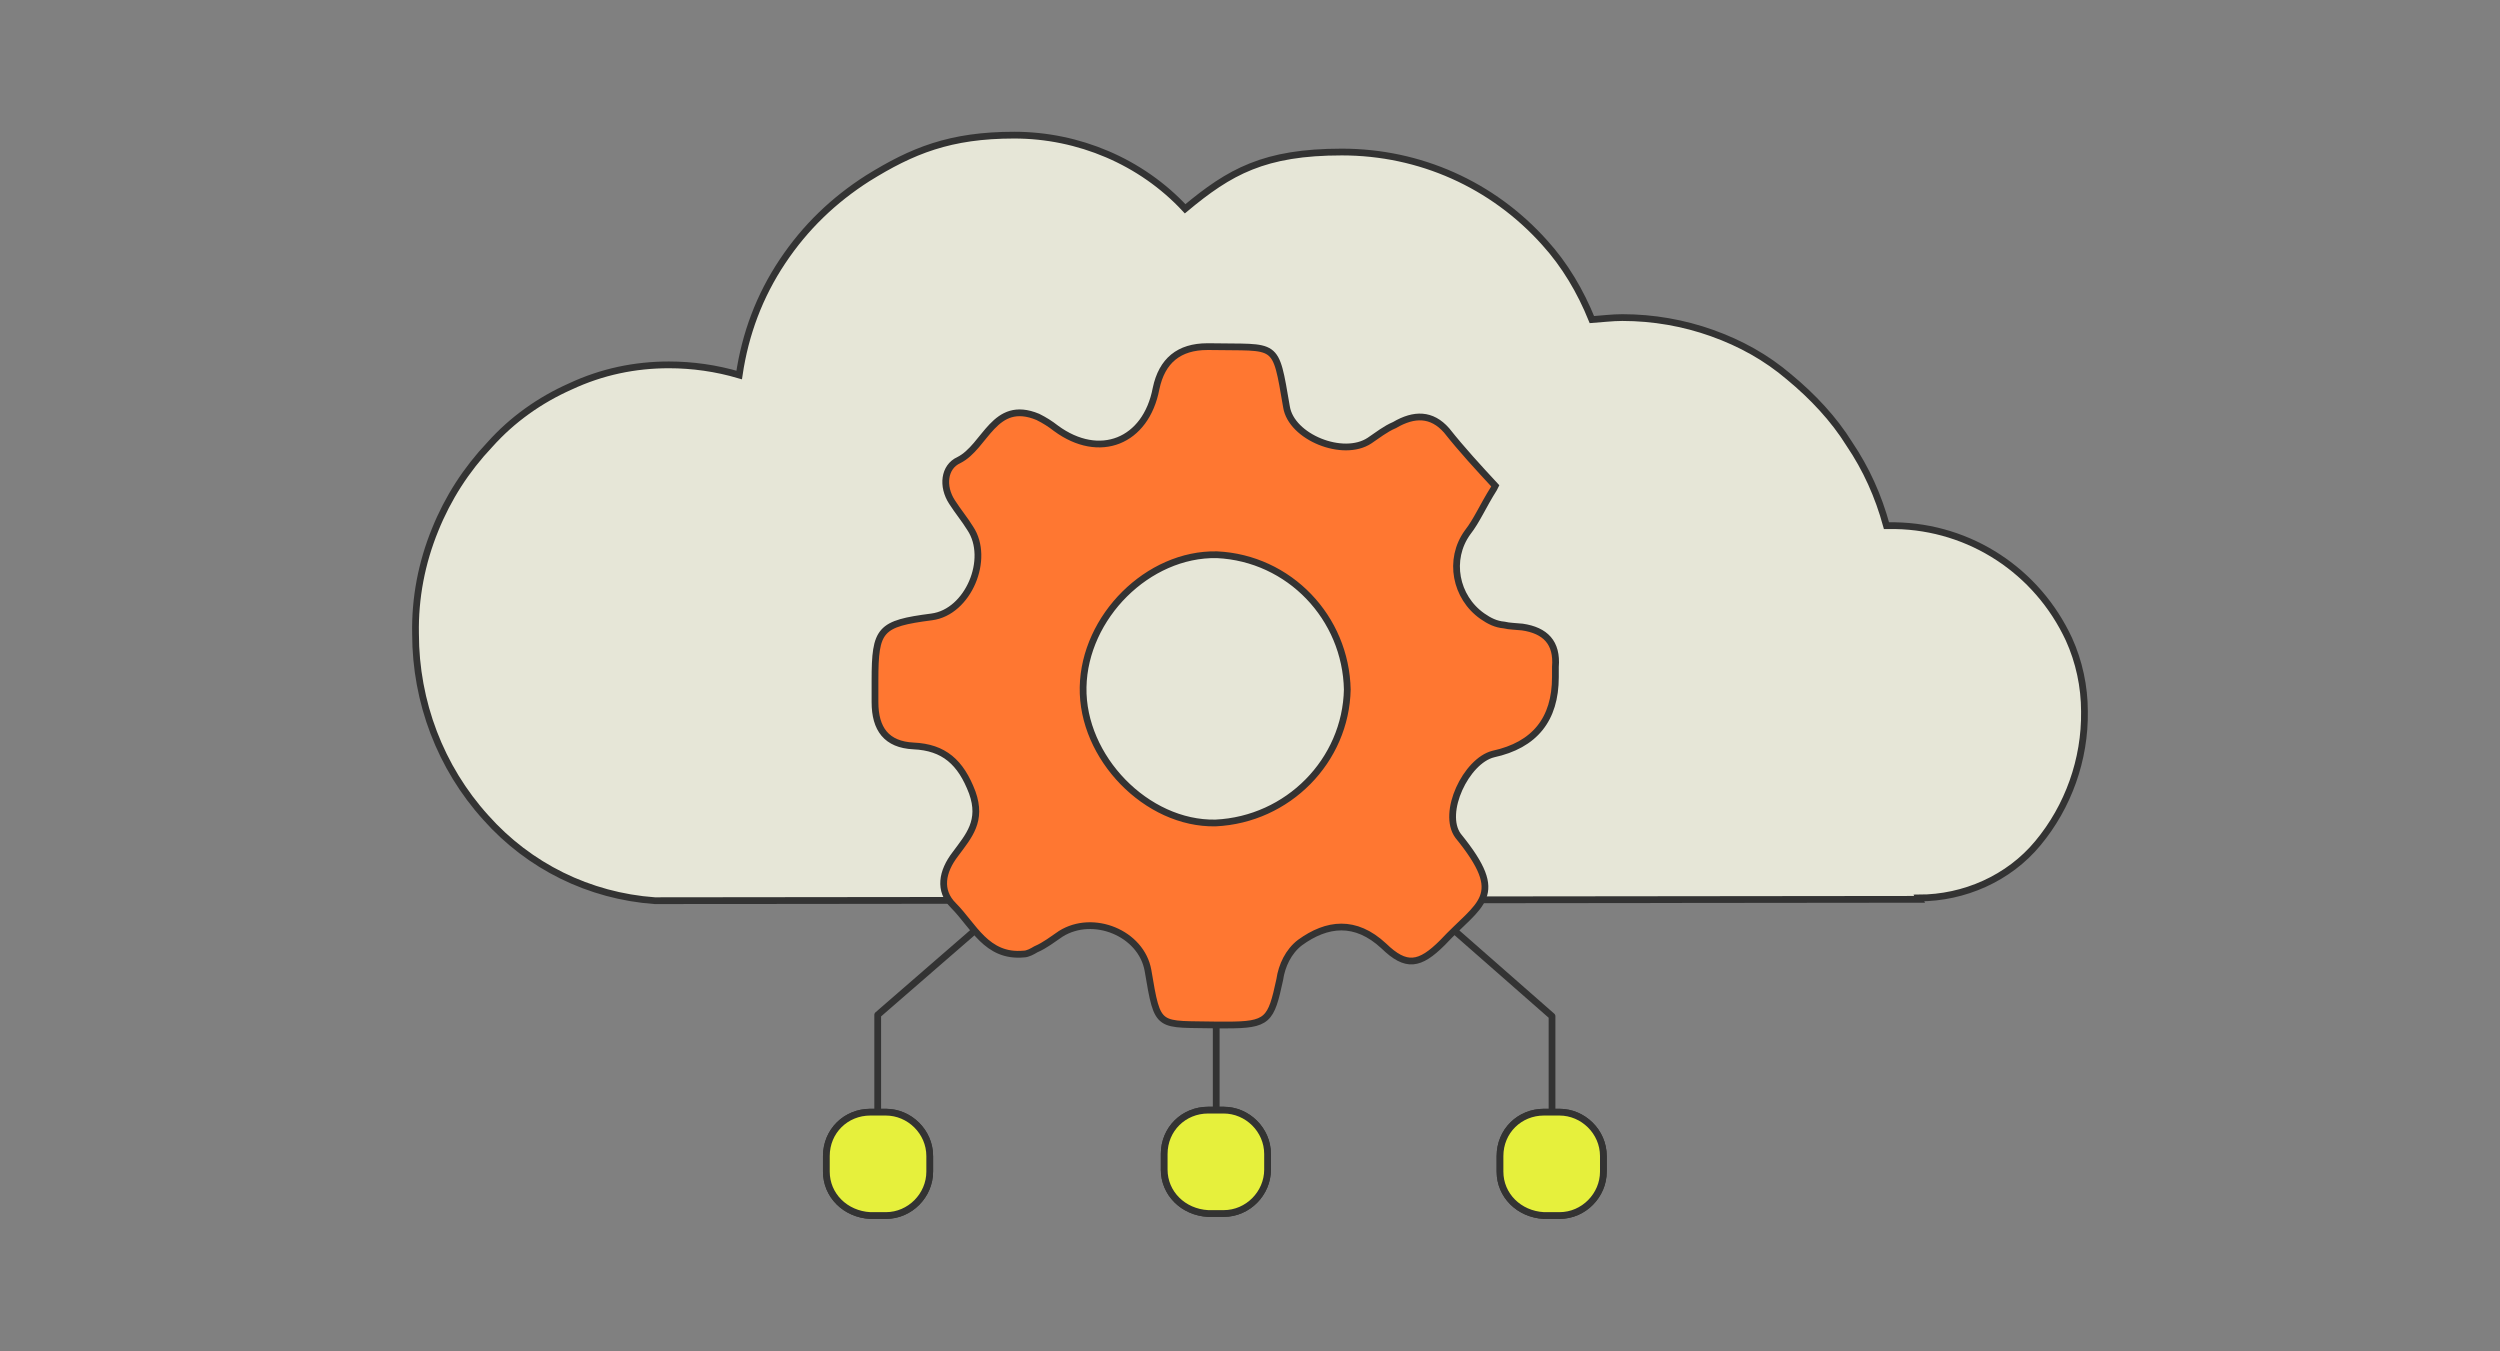 <?xml version="1.0" encoding="UTF-8"?>
<svg xmlns="http://www.w3.org/2000/svg" version="1.1" xmlns:xlink="http://www.w3.org/1999/xlink" viewBox="0 0 370 200">
  <rect x="0" y="0" width="370" height="200" fill="#808080" stroke="none"/>
  <defs>
    <style>
      .cls-1, .cls-2, .cls-3, .cls-4, .cls-5 {
        stroke: #333;
      }

      .cls-1, .cls-6, .cls-7, .cls-8, .cls-9, .cls-10, .cls-11 {
        fill: none;
      }

      .cls-1, .cls-9, .cls-10, .cls-11, .cls-12 {
        stroke-linecap: round;
        stroke-linejoin: round;
      }

      .cls-13 {
        fill: #000;
      }

      .cls-13, .cls-8, .cls-14, .cls-15, .cls-16, .cls-17, .cls-18, .cls-19 {
        stroke-width: 0px;
      }

      .cls-20, .cls-21, .cls-22, .cls-2, .cls-6, .cls-7, .cls-23, .cls-3, .cls-24, .cls-4, .cls-25, .cls-5 {
        stroke-miterlimit: 10;
      }

      .cls-20, .cls-21, .cls-22, .cls-26, .cls-6, .cls-7, .cls-27, .cls-23, .cls-9, .cls-28, .cls-29, .cls-10, .cls-30, .cls-24, .cls-31, .cls-11, .cls-12, .cls-32, .cls-25 {
        stroke: #000;
      }

      .cls-20, .cls-2, .cls-31, .cls-32, .cls-25 {
        fill: #ff7731;
      }

      .cls-21, .cls-22, .cls-27, .cls-30, .cls-12, .cls-18, .cls-5 {
        fill: #fff;
      }

      .cls-22, .cls-11 {
        stroke-width: 2px;
      }

      .cls-33 {
        isolation: isolate;
      }

      .cls-26, .cls-27 {
        stroke-miterlimit: 10;
        stroke-width: 1px;
      }

      .cls-26, .cls-23, .cls-29, .cls-4, .cls-19 {
        fill: #e6e6d7;
      }

      .cls-6 {
        stroke-width: 2.2px;
      }

      .cls-14 {
        fill: #e2e547;
      }

      .cls-15 {
        fill: #f47637;
      }

      .cls-9 {
        stroke-width: 1.7px;
      }

      .cls-16 {
        fill: #3b3e40;
      }

      .cls-28 {
        fill: url(#linear-gradient);
      }

      .cls-28, .cls-32 {
        stroke-miterlimit: 10;
        stroke-width: 1px;
      }

      .cls-29, .cls-30 {
        stroke-miterlimit: 10;
        stroke-width: 1px;
      }

      .cls-3, .cls-24 {
        fill: #e6f03c;
      }

      .cls-17 {
        fill: #333;
      }

      .cls-31 {
        stroke-miterlimit: 10;
        stroke-width: 1px;
      }

      .cls-34 {
        display: none;
      }

      .cls-25 {
        stroke-width: 1.1px;
      }
    </style>
    <linearGradient id="linear-gradient" x1="-314.9" y1="-8.6" x2="-314" y2="-7.5" gradientTransform="translate(-2691.6 -27.9) rotate(-179) scale(9.2)" gradientUnits="userSpaceOnUse">
      <stop offset="0" stop-color="#f15a24"/>
      <stop offset="1" stop-color="#fcee21"/>
    </linearGradient>
  </defs>
  <g id="Layer_1" data-name="Layer 1" class="cls-34">
    <g>
      <path class="cls-12" d="M184.8,27c24.3,0,44.1,19.9,44.1,44.1s-.6,7.7-1.5,11.5c-4,15.1-15.7,26.8-30.7,30.7-23.4,6.5-47.7-7.3-54.2-30.7-6.5-23.4,7.1-47.5,30.5-54,3.8-1,7.7-1.7,11.7-1.7"/>
      <path class="cls-20" d="M263,182H107c.4-14.9,4.4-29.1,11.9-41.6,7.3-12.1,17.8-22.2,29.9-28.9,10,8.8,22.8,13.4,36,13.4s26.1-4.8,36.2-13.4c12.1,6.7,22.6,16.7,29.9,28.9,7.5,12.3,11.7,26.8,12.1,41.6Z"/>
      <ellipse class="cls-13" cx="141.5" cy="68.6" rx="6.9" ry="14"/>
      <ellipse class="cls-13" cx="228.7" cy="68.6" rx="6.9" ry="14"/>
      <ellipse class="cls-13" cx="181.2" cy="104.6" rx="4.4" ry="8.6" transform="translate(52.9 269.9) rotate(-82.2)"/>
      <path class="cls-9" d="M140.9,70.9s18.6,36.2,39.7,34.1"/>
      <path class="cls-11" d="M226.4,62.6c0-19.7-18.6-35.6-41.4-35.6s-41.4,15.9-41.4,35.6"/>
    </g>
  </g>
  <g id="Layer_3" data-name="Layer 3" class="cls-34">
    <g id="Artwork_34" data-name="Artwork 34">
      <g id="Group_13641" data-name="Group 13641">
        <path id="Path_14047" data-name="Path 14047" class="cls-18" d="M85.3,172.5c0,3.1,2.4,5.5,5.5,5.5h187.5c3.1,0,5.5-2.4,5.5-5.5v-96.1c0-3.1-2.4-5.5-5.5-5.5H90.7c-3.1,0-5.5,2.4-5.5,5.5v96.1h.2Z"/>
        <path id="Path_14048" data-name="Path 14048" class="cls-7" d="M85.3,172.5c0,3.1,2.4,5.5,5.5,5.5h187.5c3.1,0,5.5-2.4,5.5-5.5v-96.1c0-3.1-2.4-5.5-5.5-5.5H90.7c-3.1,0-5.5,2.4-5.5,5.5v96.1h.2Z"/>
        <g id="Group_13639" data-name="Group 13639">
          <path id="Path_14049" data-name="Path 14049" class="cls-20" d="M240.9,22.1h-93.2s-30.8-.7-30.8,29.8c.2,16.1,2.1,53.8,2.1,82.4h93.2s.5-80.7.7-87.8c0-23.5,23.3-24.9,28-24.4Z"/>
          <path id="Path_14050" data-name="Path 14050" class="cls-21" d="M268.4,43.6c-.3-11.9-12.7-21.3-27.7-21.3s-27.4,9.5-27.7,21.3h0v27.4h55.6v-27.4h-.2Z"/>
          <line id="Line_339" data-name="Line 339" class="cls-7" x1="128.5" y1="40.5" x2="205.4" y2="40.5"/>
          <line id="Line_340" data-name="Line 340" class="cls-7" x1="128.5" y1="53.2" x2="205.4" y2="53.2"/>
          <path id="Path_14051" data-name="Path 14051" class="cls-22" d="M205.4,65.9"/>
          <path id="Path_14052" data-name="Path 14052" class="cls-22" d="M128.5,65.9"/>
          <path id="Path_14053" data-name="Path 14053" class="cls-22" d="M205.4,78.6"/>
          <path id="Path_14054" data-name="Path 14054" class="cls-22" d="M128.5,78.6"/>
          <path id="Path_14055" data-name="Path 14055" class="cls-22" d="M205.4,91.3"/>
          <path id="Path_14056" data-name="Path 14056" class="cls-22" d="M128.5,91.3"/>
          <path id="Path_14057" data-name="Path 14057" class="cls-22" d="M205.4,104"/>
          <path id="Path_14058" data-name="Path 14058" class="cls-22" d="M128.5,104"/>
          <line id="Line_341" data-name="Line 341" class="cls-7" x1="128.5" y1="116.7" x2="205.4" y2="116.7"/>
          <line id="Line_342" data-name="Line 342" class="cls-7" x1="184.5" y1="65.6" x2="205.4" y2="65.6"/>
          <line id="Line_343" data-name="Line 343" class="cls-7" x1="184.5" y1="78.3" x2="205.4" y2="78.3"/>
          <line id="Line_344" data-name="Line 344" class="cls-7" x1="184.5" y1="91.5" x2="205.4" y2="91.5"/>
          <line id="Line_345" data-name="Line 345" class="cls-7" x1="184.5" y1="104" x2="205.4" y2="104"/>
        </g>
        <g id="Group_13640" data-name="Group 13640">
          <path id="Path_14059" data-name="Path 14059" class="cls-21" d="M172.1,86.6c-.5,28-41.5,28-42,0,.3-28,41.5-28,42,0Z"/>
          <g class="cls-33">
            <path class="cls-17" d="M154.7,85h-7.8v2.4h6.7l-1.3,2.8h-4.9c.8,2.9,2.6,4.1,5.1,4.1s3.7-1,4.6-1.6l2,4.1c-1.8,1.5-4.1,2.1-6.5,2.1-5.2,0-9.1-3.3-10.4-8.8h-3.6l1-2.8h2.1v-2.4h-3.1l1-2.6h2.6c1.1-5.7,5.2-8.8,10.4-8.8s4.9.8,6.7,2.3l-2,4.1c-1-.7-2.6-1.8-4.7-1.8s-4.2,1.3-5.1,4.2h8.5l-1.1,2.8h0Z"/>
          </g>
        </g>
      </g>
    </g>
  </g>
  <g id="Layer_4" data-name="Layer 4" class="cls-34">
    <g>
      <g>
        <path class="cls-18" d="M45.6,169.2c0,4.3,3.5,7.9,7.7,7.9h263.4c4.2,0,7.7-3.6,7.7-7.9V31.7c0-4.3-3.5-7.9-7.7-7.9H53.3c-4.2,0-7.7,3.6-7.7,7.9v137.5Z"/>
        <path class="cls-16" d="M316.6,179.7H53.3c-5.4,0-9.8-4.5-9.8-10V32.3c0-5.5,4.4-10,9.8-10h263.4c5.4,0,9.8,4.5,9.8,10v137.5c0,5.5-4.4,10-9.8,10h0ZM53.3,26.4c-3.1,0-5.6,2.6-5.6,5.8v137.5c0,3.2,2.5,5.8,5.6,5.8h263.4c3.1,0,5.6-2.6,5.6-5.8V32.3c0-3.2-2.5-5.8-5.6-5.8,0,0-263.4,0-263.4,0Z"/>
        <path class="cls-14" d="M91.9,155.4c0,3.1.3,5.6.7,5.6h22.3c.4,0,.7-2.5.7-5.6v-35.5c0-3.1-.3-5.6-.7-5.6h-22.3c-.4,0-.7,2.5-.7,5.6v35.5Z"/>
        <path class="cls-15" d="M114.8,157.2c0,2,.3,3.7.6,3.7h20.7c.3,0,.6-1.7.6-3.7v-64.6c0-2-.3-3.7-.6-3.7h-20.7c-.4,0-.6,1.7-.6,3.7,0,0,0,64.6,0,64.6Z"/>
        <path class="cls-16" d="M136.2,163h-20.7c-2.3,0-2.7-2.8-2.7-5.8v-64.6c0-3,.3-5.8,2.7-5.8h20.7c2.3,0,2.7,2.8,2.7,5.8v64.6c0,3-.3,5.8-2.7,5.8ZM117,158.9h17.6c0-.4,0-1,0-1.6v-64.6c0-.7,0-1.2,0-1.6h-17.6c0,.4,0,1,0,1.6v64.6c0,.7,0,1.2,0,1.6Z"/>
        <path class="cls-14" d="M164.2,156.1c0,2.7.3,4.9.7,4.9h22.3c.4,0,.7-2.2.7-4.9v-84.5c0-2.7-.3-4.9-.7-4.9h-22.3c-.4,0-.7,2.2-.7,4.9,0,0,0,84.5,0,84.5Z"/>
        <path class="cls-16" d="M187.2,163h-22.3c-2.3,0-2.8-2.5-2.8-6.9v-84.5c0-4.5.5-6.9,2.8-6.9h22.3c2.3,0,2.8,2.5,2.8,6.9v84.5c0,4.5-.5,6.9-2.8,6.9ZM166.5,158.9h19.2c0-.7.1-1.6.1-2.8v-84.4c0-1.2,0-2.1-.1-2.8h-19.2c0,.7-.1,1.6-.1,2.8v84.5c0,1.2,0,2.1.1,2.8h0Z"/>
        <path class="cls-15" d="M187.2,157.7c0,1.8.3,3.3.6,3.3h20.7c.4,0,.6-1.5.6-3.3v-56.7c0-1.8-.3-3.3-.6-3.3h-20.7c-.4,0-.6,1.5-.6,3.3,0,0,0,56.7,0,56.7Z"/>
        <path class="cls-14" d="M235.1,155.4c0,3.1.3,5.6.7,5.6h22.3c.4,0,.7-2.5.7-5.6v-35.5c0-3.1-.3-5.6-.7-5.6h-22.3c-.4,0-.7,2.5-.7,5.6v35.5Z"/>
        <path class="cls-16" d="M258.1,163h-22.3c-2.3,0-2.8-2.5-2.8-7.6v-35.5c0-5.2.4-7.6,2.8-7.6h22.3c2.3,0,2.8,2.5,2.8,7.6v35.5c0,5.2-.4,7.6-2.8,7.6ZM237.3,158.9h19.1c.1-.8.2-1.9.2-3.5v-35.5c0-1.5,0-2.7-.2-3.5h-19.1c-.1.8-.2,1.9-.2,3.5v35.5c0,1.5,0,2.7.2,3.5Z"/>
        <path class="cls-15" d="M258.1,157.2c0,2,.3,3.7.6,3.7h20.7c.4,0,.6-1.7.6-3.7v-64.6c0-2-.3-3.7-.6-3.7h-20.7c-.4,0-.6,1.7-.6,3.7v64.6Z"/>
        <path class="cls-16" d="M310.4,164.4H58.6V42.8h12.4v4.2h-8.3v23.9h8.3v4.2h-8.3v23.9h8.3v4.2h-8.3v26.5h8.3v4.2h-8.3v26.5h193.6c-.2-.9-.2-1.9-.2-3v-64.6c0-3,.3-5.8,2.7-5.8h20.7c2.3,0,2.7,2.8,2.7,5.8v64.6c0,1.1,0,2.1-.2,3h28.5v4.2h0ZM260.3,158.9h17.6c0-.4,0-1,0-1.6v-64.6c0-.7,0-1.2,0-1.6h-17.6c0,.4,0,1,0,1.6v64.6c0,.7,0,1.2,0,1.6Z"/>
      </g>
      <path class="cls-16" d="M113.8,162h-22.3c-2.3,0-2.8-2.5-2.8-7.6v-35.5c0-5.2.4-7.6,2.8-7.6h22.3c2.3,0,2.8,2.5,2.8,7.6v35.5c0,5.2-.4,7.6-2.8,7.6ZM93.1,157.8h19.1c.1-.8.2-1.9.2-3.5v-35.5c0-1.5,0-2.7-.2-3.5h-19.1c-.1.8-.2,1.9-.2,3.5v35.5c0,1.5,0,2.7.2,3.5Z"/>
      <path class="cls-16" d="M209.6,162.1h-20.7c-2.7,0-2.7-3.7-2.7-5.4v-56.7c0-1.6,0-5.4,2.7-5.4h20.7c2.7,0,2.7,3.7,2.7,5.4v56.7c0,1.6,0,5.4-2.7,5.4ZM190.4,157.9h17.7v-59.1h-17.7v57.9c0,.5,0,.9,0,1.2Z"/>
    </g>
  </g>
  <g id="Layer_5" data-name="Layer 5" class="cls-34">
    <g>
      <path class="cls-23" d="M54.1,151.7c1.1,3.5,4.2,6,7.7,6.1h188.9c2.6.2,4.9-1.9,5.1-4.6,0-.5,0-1.1-.2-1.6l-28.7-122.5c-1.1-3.5-4.2-6-7.7-6.1H30.3c-2.6-.2-4.9,1.9-5.1,4.6,0,.5,0,1.1.2,1.6l28.7,122.5Z"/>
      <path class="cls-21" d="M66.8,139.4c.7,2.8,3.3,4.9,6.3,4.9h161.4c2.1.2,3.9-1.6,4-3.7,0-.5,0-.9-.2-1.4l-22.9-98c-.7-2.8-3.3-4.9-6.3-4.9H47.8c-2.1-.2-3.9,1.6-4,3.7,0,.5,0,.9.2,1.4l22.9,98Z"/>
      <path class="cls-23" d="M202.1,117.5c4,0,7.9-1.8,10.5-4.7,2.6-3.3,4.2-7.4,4-11.6,0-2.3-.5-4.4-1.4-6.3-2.8-6-8.8-9.8-15.2-10h-.7c-.7-2.6-1.8-5.1-3.3-7.2-1.4-2.3-3.2-4.2-5.3-5.8s-4.4-3-6.8-3.9c-2.5-.9-5.3-1.4-7.9-1.4h0c-.9,0-1.8,0-2.8.2h0c-1.1-2.5-2.5-4.7-4.2-6.8-4.6-5.1-11-8.1-17.9-8.1s-10,1.8-13.7,4.9c-3.9-4-9.5-6.3-15.1-6.3s-9.1,1.4-12.8,3.9c-3,1.9-5.4,4.4-7.4,7.2-1.9,3-3.3,6.5-3.7,10-1.9-.7-4-.9-6.1-.9h0c-3,0-6,.7-8.6,1.9s-5.1,3-7,5.1c-2.1,2.1-3.7,4.7-4.7,7.5-1.2,3-1.8,6-1.8,9.1,0,6,2.1,11.7,6.1,16.3,3.9,4.2,9.1,6.8,14.9,7.2h.2l110.5-.4Z"/>
      <path class="cls-23" d="M136.2,178.4c4.2.9,8.4,1.2,12.6,1.4h193.6c3.5,0,3.5-.5.2-1.4l-73.5-15.8c-4.2-.9-8.4-1.2-12.6-1.4H62.8c-3.5,0-3.5.5-.2,1.4l73.5,15.8Z"/>
      <path class="cls-21" d="M119.2,82.9c-.4-1.6.5-3,2.1-3.5.4,0,.7-.2.9,0h59.5c2.1,0,4,1.4,4.6,3.5l1.8,7.4h-67l-1.8-7.4Z"/>
      <path class="cls-20" d="M188,90.2l8.1,34.7c.4,1.6-.5,3-2.1,3.5-.4,0-.7.2-1.1,0h-59.5c-2.1,0-4-1.4-4.6-3.5l-7.9-34.7h67Z"/>
      <path class="cls-21" d="M133.9,97.8h46.4c1.1,0,1.9.7,2.1,1.6l.9,3.5,3.7,16.3c.2.7-.2,1.4-.9,1.6h-46.9c-1.1,0-1.9-.7-2.1-1.6l-3.7-16.3-.7-3.5c-.2-.7.2-1.4.9-1.6,0,0,.2,0,.4,0Z"/>
      <path class="cls-21" d="M91,88.8c-.4-1.6.5-3,2.1-3.5.4,0,.7-.2,1.1,0h59.5c2.1,0,4,1.4,4.6,3.5l1.8,7.4h-67.4l-1.6-7.4Z"/>
      <path class="cls-24" d="M159.8,96.2l8.1,34.7c.4,1.6-.5,3-2.1,3.5-.4,0-.7.2-1.1,0h-59.5c-2.1,0-4-1.4-4.6-3.5l-8.1-34.7s67.2,0,67.2,0Z"/>
      <path class="cls-21" d="M105.3,103.9h46.4c1.1,0,1.9.7,2.1,1.6l.9,3.5,3.7,16.3c.2.7-.2,1.4-.9,1.6h-46.7c-1.1,0-1.9-.7-2.1-1.6l-3.7-16.3-.7-3.5c-.2-.7.2-1.4.9-1.6h.2Z"/>
      <path class="cls-13" d="M149.1,110.9h-38c-.7,0-1.2-.5-1.2-1.2h0c0-.7.5-1.2,1.2-1.2h38c.7,0,1.2.5,1.2,1.2h0c0,.5-.5,1.2-1.2,1.2h0Z"/>
      <path class="cls-13" d="M150.2,116.5h-38c-.7,0-1.2-.5-1.2-1.2h0c0-.7.5-1.2,1.2-1.2h38c.7,0,1.2.5,1.2,1.2h0c0,.7-.5,1.2-1.2,1.2h0Z"/>
      <path class="cls-13" d="M151.4,122.3h-38c-.7,0-1.2-.5-1.2-1.2h0c0-.7.5-1.2,1.2-1.2h38c.7,0,1.2.5,1.2,1.2h0c0,.7-.7,1.2-1.2,1.2h0Z"/>
    </g>
  </g>
  <g id="Layer_6" data-name="Layer 6" class="cls-34">
    <g>
      <path class="cls-18" d="M327.7,95.3c-4.7-10-14.5-16.5-25.6-16.7h-1.3c-1.3-4.4-3.1-8.4-5.5-12.2-2.4-3.6-5.5-7.1-8.7-9.8-2.5-2-5.3-3.8-8.2-5.1-1.1-.5-2-.9-3.1-1.3-4.2-1.6-8.7-2.4-13.3-2.4h0c-1.5,0-3.1.2-4.5.4h0c-1.6-4.2-4-8-7.1-11.5-7.6-8.5-18.5-13.5-29.8-13.5s-16.5,2.9-23.1,8.4c-6.5-6.9-15.8-10.7-25.3-10.5-7.6,0-15.1,2.2-21.6,6.4-4.9,3.1-9.3,7.3-12.5,12.2-3.3,5.1-5.5,10.7-6.4,16.7-3.3-1.1-6.9-1.6-10.4-1.6h0c-5.1,0-10,1.1-14.5,3.1s-8.5,4.9-11.8,8.5c-3.5,3.6-6.2,7.8-8,12.5-2,4.9-2.9,10.2-2.9,15.3,0,10,3.6,19.6,10.4,27.3,6.4,7.3,15.3,11.6,24.9,12.2h100.5c52.4,0,85.8-.2,85.8-.2,6.7,0,13.3-2.9,17.6-8,4.5-5.5,6.9-12.4,6.9-19.5-.2-3.6-1.1-7.3-2.5-10.7Z"/>
      <path class="cls-8" d="M321.5,124c4.2-5.1,6.4-11.5,6.4-18s-.7-6.7-2.2-9.8c-4.4-9.3-13.5-15.3-23.6-15.5h-1.1l-1.6.2-.5-1.6c-1.1-4-2.9-8-5.1-11.5-2.4-3.5-5.1-6.7-8.4-9.3s-6.9-4.7-10.7-6.2c-5.5-2-11.1-2.5-16.9-2l-1.6.2-.5-1.5c-1.6-4-3.8-7.6-6.7-10.7-7.3-8-17.5-12.7-28.4-12.7s-15.6,2.7-21.6,7.8l-1.5,1.3-1.5-1.5c-3.1-3.3-6.9-5.8-11.1-7.5-10.9-4.2-23.3-2.7-33.1,3.6-4.7,2.9-8.7,6.9-11.8,11.5-3.1,4.7-5.3,10.2-6,15.8l-.4,2.5-2.4-.7c-7.6-2.4-16-1.8-23.5,1.5-4.2,1.8-8,4.5-11.1,8-3.3,3.5-5.8,7.5-7.6,11.8-1.8,4.5-2.7,9.6-2.7,14.5,0,9.5,3.5,18.7,9.8,25.8,6,6.7,14.4,10.9,23.5,11.5h186.4c5.8-.2,11.6-2.9,15.6-7.6Z"/>
      <g>
        <path class="cls-1" d="M176.4,133.6c26.7,0,26.5-21.3,26.5-45.3"/>
        <path class="cls-1" d="M216.9,102.7l-13.8-15.5-13.8,15.5"/>
      </g>
      <g>
        <path class="cls-1" d="M216.2,133.6c-26.7,0-26,21.3-26,45.5"/>
        <path class="cls-1" d="M176.3,164.5l13.8,15.5,13.8-15.5"/>
      </g>
      <g>
        <path class="cls-8" d="M213.2,131.8l-2.9.9h9.5c52.4,0,85.8-.2,85.8-.2h.2c6.5,0,12.5-2.9,16.9-7.8,4.4-5.3,6.7-12,6.5-18.7,0-3.6-.7-7.1-2.2-10.4-4.5-9.8-14-16-24.9-16.2h-2l-.2-.5c-1.1-4.2-2.9-8.2-5.3-11.8-2.4-3.6-5.3-6.9-8.5-9.6-2.5-2-5.1-3.6-8-5.1-.9-.4-2-.9-3.1-1.3-4.2-1.5-8.5-2.4-12.9-2.4h0c-1.5,0-3.1.2-4.5.2h-.7l-.2-.7c-1.6-4.2-4-7.8-6.9-11.1-7.5-8.4-18-13.1-29.3-13.1s-16.2,2.7-22.4,8.2l-.7.5-.5-.5c-6.4-6.7-15.5-10.4-24.5-10.4s-14.7,2.2-21.1,6.2c-4.9,3.1-8.9,7.1-12.2,11.8-3.3,4.9-5.5,10.5-6.2,16.4l-.2,1.1-1.3-.2c-3.3-1.1-6.7-1.5-10-1.5h0c-4.9,0-9.6,1.1-14.2,3.1-4.4,2-8.2,4.7-11.6,8.2-3.5,3.6-6,7.6-7.8,12.2-2,4.7-2.9,9.8-2.9,15.1,0,9.8,3.5,19.3,10,26.5,6.2,7.1,14.9,11.3,24.2,11.8h68.7l.9-.2-.9.2h22.4l3.1-.7Z"/>
        <path class="cls-17" d="M328.5,94.9h0c-4.9-10.4-14.9-16.9-26.5-17.3h-.5c-1.3-4.2-3.1-8-5.5-11.6-2.5-3.8-5.5-7.3-9.1-10-2.5-2.2-5.5-3.8-8.4-5.3-.9-.5-2-.9-3.3-1.3-4.4-1.6-8.9-2.4-13.5-2.4s-2.7,0-4,.2c-1.6-4-4-7.8-6.9-11.1-7.8-8.7-18.9-13.6-30.5-13.8-8.4,0-16.5,2.7-22.9,8-6.7-6.5-15.8-10.4-25.1-10.4h-.2c-7.8,0-15.5,2.4-22,6.5-5.1,3.3-9.5,7.5-12.7,12.4s-5.5,10.4-6.4,16.2c-3.1-.9-6.4-1.3-9.6-1.3h0c-5.1,0-10.2,1.1-14.9,3.3-4.5,2-8.7,4.9-12.2,8.7-3.5,3.8-6.2,8-8.2,12.9-2,5.1-2.9,10.4-2.9,15.6,0,10.2,3.6,20.2,10.5,27.8,6.5,7.5,15.5,11.8,25.3,12.5h59.5c4.9,0,9.6-1.8,9.6-1.8h-68.7c-9.5-.5-18-4.9-24.2-11.8-6.5-7.3-10.2-16.7-10-26.5,0-5.1.9-10.2,2.9-15.1,1.8-4.5,4.4-8.7,7.8-12.2,3.3-3.5,7.1-6.4,11.6-8.2,4.5-2,9.3-3.1,14.2-3.1h0c3.5,0,6.7.5,10,1.5l1.1.4.2-1.1c.7-5.8,2.9-11.5,6.2-16.4,3.3-4.7,7.3-8.7,12.2-11.8,6.4-4,13.6-6.2,21.1-6.2s18.2,3.6,24.5,10.4l.5.5.7-.5c6.2-5.3,14.2-8.2,22.4-8.2s21.8,4.9,29.3,13.1c2.9,3.3,5.3,7.1,6.9,11.1l.2.7h.7c1.5-.2,2.9-.2,4.5-.2h0c4.4,0,8.7.7,12.9,2.4,1.1.4,2.2.9,3.1,1.3,2.9,1.3,5.6,3.1,8,5.1,3.5,2.7,6.2,6,8.5,9.6s4.2,7.6,5.3,11.8l.2.7h2c10.7.2,20.2,6.5,24.9,16.2,1.5,3.3,2.2,6.7,2.2,10.4.2,6.9-2.2,13.5-6.5,18.7-4.2,4.9-10.4,7.8-16.9,7.8h-.2s-33.5,0-85.8.2h-5.8c-4.5,0-9.6,1.8-9.6,1.8h15.3c52.4,0,85.8-.2,85.8-.2h.2c7.1,0,13.6-3.1,18.2-8.4,4.7-5.6,7.1-12.7,7.1-20,0-4.5-.9-8.4-2.5-11.8ZM119.4,132.7h0Z"/>
      </g>
      <path class="cls-2" d="M51.2,139.1c-3.5,0-6.5-1.5-8.7-4-2.2-2.7-3.5-6.2-3.5-9.6s.4-3.6,1.3-5.3c.7-1.6,1.8-3.1,3.1-4.4,2.5-2.5,6-4,9.6-4h.7c.5-2.2,1.5-4.2,2.7-6s2.7-3.5,4.4-4.9c1.6-1.5,3.6-2.5,5.6-3.3,2.2-.7,4.4-1.1,6.5-1.1h0c.7,0,1.5,0,2.4.2h0c.9-2.2,2-4,3.5-5.6,3.8-4.2,9.3-6.7,14.9-6.7s8.4,1.5,11.5,4.2c3.3-3.5,7.8-5.3,12.5-5.3s7.6,1.1,10.7,3.3c2.5,1.6,4.5,3.6,6.2,6,1.6,2.5,2.7,5.5,3.1,8.4,1.6-.5,3.5-.7,5.1-.7h0c2.5,0,4.9.5,7.3,1.6,2.2,1.1,4.2,2.4,6,4.2,1.6,1.8,3.1,4,4,6.2.9,2.4,1.5,5.1,1.5,7.6,0,5.1-1.8,9.8-5.1,13.6-3.1,3.6-7.6,5.8-12.4,6h-.2l-92.7-.4Z"/>
    </g>
  </g>
  <g id="Layer_7" data-name="Layer 7" class="cls-34">
    <g>
      <g>
        <g>
          <path class="cls-27" d="M103.7,66.2l118.3-2.1c4.5,0,8.2,3.5,8.3,8l.8,48.3c0,4.5-3.5,8.2-8,8.3l-118.3,2.1c-4.5,0-8.2-3.5-8.3-8l-.8-48.3c0-4.5,3.5-8.2,8-8.3Z"/>
          <g>
            <path class="cls-26" d="M185.4,97.1c0,31-46.1,31.9-47.2.8,0-31,46.1-31.9,47.2-.8Z"/>
            <path class="cls-13" d="M166.2,95.7l-10,.2v1.3c0,.4,0,.8,0,1.3l8.8-.2-1.2,2.8h-7.2c1.1,4.2,3.8,6.1,7,6s3.9-.9,5.4-2.2l1.6,3.3c-1.9,1.7-4.4,2.7-7.1,2.7-5.5,0-9.8-3.5-11.1-9.6h-3.7c0,0,.9-2.8.9-2.8h2.4c0-.5,0-.9,0-1.3v-1.3s-3.4,0-3.4,0l.9-2.8h2.7c1.2-6.2,5.3-10,10.8-10.1s5.2.9,7.2,2.5l-1.5,3.4c-1.6-1.4-3.6-2.2-5.7-2.1-3.2,0-5.7,2.1-6.8,6.2l10.8-.2-1.1,2.8Z"/>
          </g>
          <circle class="cls-28" cx="207" cy="96.7" r="6.5"/>
          <circle class="cls-32" cx="116.7" cy="98.3" r="6.5"/>
        </g>
        <g>
          <path class="cls-30" d="M122.5,122.7l108.9-46.2c4.1-1.8,8.9.2,10.7,4.3l18.9,44.5c1.8,4.1-.2,8.9-4.3,10.7l-108.9,46.2c-4.1,1.8-8.9-.2-10.7-4.3l-18.9-44.5c-1.8-4.1.2-8.9,4.3-10.7Z"/>
          <g>
            <path class="cls-29" d="M209.8,120.7c11.6,28.8-30.8,46.8-43.4,18.4-11.6-28.8,30.8-46.8,43.4-18.4Z"/>
            <path class="cls-13" d="M191.6,126.6l-9.2,3.9.5,1.2.5,1.2,8.1-3.5v3.1c0,0-6.8,2.9-6.8,2.9,2.5,3.4,5.7,4.1,8.7,2.9s3.3-2.3,4.2-4.1l2.7,2.5c-1.2,2.3-3.1,4.2-5.6,5.1-5,2.1-10.3.4-13.9-4.8l-3.2,1.4-.2-3,2.2-.9-.5-1.2-.5-1.2-3.1,1.3-.2-3,2.5-1c-1.3-6.2,1.2-11.2,6.2-13.3,2.5-1,5.2-1.1,7.6-.3v3.7c-2.1-.7-4.2-.7-6.2.1-3,1.3-4.5,4.1-3.8,8.2l10-4.2v3.1Z"/>
          </g>
          <circle class="cls-31" cx="229.7" cy="112.3" r="6.5"/>
          <circle class="cls-31" cx="146.6" cy="147.6" r="6.5"/>
        </g>
      </g>
      <g>
        <circle class="cls-24" cx="235.7" cy="56.3" r="33.3"/>
        <g>
          <path class="cls-10" d="M242.3,73.4c-3.2,1.7-13.6,3.7-19.8-2.5s-7.2-18.3-1-24.6"/>
          <path class="cls-10" d="M211.5,50.9l11-6.5,3.2,11.9"/>
        </g>
        <g>
          <path class="cls-10" d="M228.7,38.6c3.2-1.7,13.6-3.7,19.8,2.5,6.2,6.2,7.2,18.3,1,24.4"/>
          <path class="cls-10" d="M259.5,61.1l-10.8,6.5-3.2-11.9"/>
        </g>
      </g>
    </g>
  </g>
  <g id="Layer_8" data-name="Layer 8" class="cls-34">
    <g>
      <path class="cls-23" d="M79.2,172c-7.4,0-14.2-3.2-18.9-8.6-4.9-6-7.5-13.3-7.4-20.9,0-4,.9-7.9,2.6-11.6,1.6-3.5,3.9-6.7,6.7-9.3,5.6-5.4,13-8.4,20.9-8.6h1.4c1.2-4.6,3.3-8.9,5.8-13,2.6-4,5.8-7.5,9.5-10.5,3.7-3,7.7-5.3,12.3-7,4.6-1.6,9.3-2.5,14.2-2.5h0c1.6,0,3.3.2,4.9.4h0c1.8-4.6,4.4-8.6,7.5-12.3,8.2-9.1,19.8-14.4,32.1-14.4s17.9,3.2,24.7,8.9c7-7.4,16.8-11.6,27.2-11.4,8.2,0,16.3,2.5,23.1,6.8,5.3,3.3,9.8,7.9,13.3,13,3.7,5.4,6,11.6,6.8,18.1,3.7-1.1,7.4-1.6,11-1.6h0c5.4,0,10.7,1.1,15.6,3.3,4.7,2.1,9.1,5.3,12.8,9.1,3.7,3.9,6.7,8.4,8.6,13.5,2.1,5.3,3.2,10.9,3.2,16.5,0,10.7-3.9,21.2-11,29.1-6.8,7.7-16.5,12.5-26.7,13.2h-.2l-200.1-.4Z"/>
      <path class="cls-20" d="M180.9,79v44.2h34.5v-44.2h32.4l-49.6-57.5-49.6,57.5h32.3Z"/>
      <path class="cls-24" d="M232.8,121.6c-1.2,2.1-1.9,3.7-3,5.1-2.3,3.2-1.4,7.5,1.8,9.6.7.5,1.6.9,2.5,1.1.7.2,1.4.2,2.1.4,2.1,0,3.9,1.8,3.9,4v1.8q0,7.2-7,8.9c-3.2.7-6,6.8-4,9.3,5.8,7,2.5,7.7-1.9,12.1-2.6,2.6-4.2,2.8-6.8.4-3.3-3-6.5-2.6-9.6-.5-1.2,1.1-2.1,2.6-2.3,4.2-1.1,4.7-1.4,5.3-6.1,5.3h-.9c-7,0-6.8.7-8.1-6.3-.9-3.5-4.6-5.8-8.1-4.9-.7.2-1.2.4-1.9.7-.9.5-1.9,1.2-2.8,1.8-.4.4-.9.5-1.4.5-4.2.4-5.8-3.3-8.1-5.6s-1.2-3.9.2-5.8c1.6-2.1,3.2-3.9,1.9-7-1.2-3.5-3.2-5.1-6.8-5.3-3.2-.2-4.4-1.9-4.4-5.1v-2.5c0-6,.5-6.5,6.5-7.2,4.2-.5,6.8-6.7,4.4-10.2-.7-1.1-1.4-1.9-2.1-3-1.2-1.8-.9-4,.7-4.9,3.2-1.6,4-7,9.1-4.9.7.4,1.4.9,2.1,1.4,4.9,3.5,10.2,1.6,11.4-4.6q1.1-4.9,5.8-4.9h.5c7.9,0,7.5-.7,8.9,6.8.5,3.5,6.5,5.8,9.5,3.9.9-.5,1.8-1.2,2.8-1.8,1.9-1.4,4.6-1.1,6,.7,1.8,2.3,3.5,4.4,5.4,6.5ZM216.1,144.6c-.2-8.2-6.7-15.1-15.1-15.4-8.2.2-14.9,6.8-15.3,15.1-.2,8.1,7.4,15.8,15.3,15.6,8.2-.4,14.9-7,15.1-15.3Z"/>
      <path class="cls-25" d="M166,97.1c-.9,1.4-1.2,2.5-1.9,3.3-1.4,2.1-.9,4.9,1.1,6.3.5.4,1.1.5,1.6.7.5.2.9.2,1.4.2,1.4,0,2.5,1.2,2.5,2.6v1.2q0,4.7-4.6,5.8c-2.1.5-3.9,4.4-2.6,6.1,3.7,4.6,1.6,5.1-1.2,7.9-1.8,1.8-2.6,1.9-4.4.2s-4.4-1.9-6.3-.4c-.9.7-1.4,1.8-1.6,2.8-.7,3.2-.9,3.3-4,3.3h-.5c-4.6,0-4.6.5-5.3-4-.5-2.3-3-3.7-5.3-3.2-.4.2-.9.4-1.2.5-.5.4-1.2.9-1.8,1.2-.4.2-.5.4-.9.4-2.8.4-3.7-2.1-5.3-3.7-1.1-1.1-.9-2.8.2-3.9,1.1-1.4,2.1-2.5,1.2-4.6-.5-2.1-2.3-3.5-4.4-3.5-2.1-.2-3-1.2-2.8-3.3v-1.6c0-3.9.4-4.2,4.2-4.7,2.5-.5,3.9-3,3.3-5.4-.2-.4-.2-.7-.4-1.1-.5-.7-.9-1.2-1.4-1.9-.7-.9-.7-2.3.2-3l.2-.2c1.9-1.1,2.6-4.6,6-3.2.5.2.9.5,1.4.9,3.3,2.3,6.7,1.1,7.5-3q.7-3.2,3.9-3.2h.2c5.1,0,4.9-.5,5.8,4.4.4,2.3,4.2,3.9,6.1,2.5.5-.4,1.2-.9,1.8-1.2,1.2-.9,3-.7,3.9.5,1.1,1.2,2.3,2.5,3.5,4ZM155.1,112c0-5.4-4.4-9.8-9.8-10-5.4.2-9.8,4.6-10,9.8.2,5.4,4.4,10,10,10.2,5.3-.2,9.6-4.6,9.8-10h0Z"/>
    </g>
  </g>
  <g id="Layer_9" data-name="Layer 9" class="cls-34">
    <g>
      <path class="cls-23" d="M248.4,159.3H65.6c-2.1,0-4.3-.7-6-2.2-1.9-1.3-3.2-3.4-3.6-5.4L28.2,32.9c-.4-2.2,0-4.3,1.1-6,1.3-1.5,3.4-2.4,5.6-2.4h183.1c2.1,0,4.3.7,6,2.2,1.9,1.3,3.2,3.4,3.6,5.4l27.9,118.7c.4,2.2,0,4.3-1.1,6-1.7,1.3-3.6,2.4-5.8,2.4Z"/>
      <path class="cls-21" d="M232.5,146.2H76.2c-3.6,0-7.1-2.6-8-6.2l-22.3-95c-.4-1.9,0-3.7,1.1-5s2.8-2.2,4.7-2.2h156.3c3.6,0,7.1,2.6,8,6.2l22.3,95c.4,1.9,0,3.7-1.1,5-.9,1.3-2.6,2.2-4.7,2.2Z"/>
      <path class="cls-23" d="M337.1,180.5h-187.4c-3.6,0-9.2-.7-12.5-1.3l-71.1-15.3c-.9-.2-1.5-.4-2.2-.7-1.9-.7-2.1-1.9-1.9-2.4,0-.7.4-1.9,2.4-2.1.4,0,1.3-.2,2.2-.2h187.6c3.6,0,9.2.7,12.5,1.3l71.1,15.3c.9.2,1.5.4,2.2.7,1.9.7,2.1,1.9,1.9,2.4,0,.7-.4,1.9-2.4,2.1-.7.2-1.5.2-2.4.2Z"/>
      <path id="Path_14469" data-name="Path 14469" class="cls-21" d="M80.5,59.9c-.7-2.4.9-4.9,3.2-5.4.4-.2,1.1-.2,1.5-.2h93.7c3.4,0,6.2,2.2,7.3,5.6l2.6,11.6h-105.7l-2.6-11.6Z"/>
      <path id="Path_14470" data-name="Path 14470" class="cls-20" d="M188.8,71.4l12.7,55.3c.7,2.4-.9,4.9-3.2,5.4-.4.2-1.1.2-1.5.2h-93.5c-3.4,0-6.2-2.2-7.3-5.6l-12.7-55.3c-.2,0,105.5,0,105.5,0Z"/>
      <line id="Line_535" data-name="Line 535" class="cls-6" x1="119.8" y1="86.2" x2="173.6" y2="86.2"/>
      <g id="Group_13793" data-name="Group 13793">
        <path id="Path_14471" data-name="Path 14471" class="cls-13" d="M104.5,79c1.5,0,2.8,1.3,2.8,2.8s-1.3,2.8-2.8,2.8-2.8-1.3-2.8-2.8h0c-.2-1.5,1.1-2.8,2.8-2.8"/>
        <path id="Path_14472" data-name="Path 14472" class="cls-13" d="M107,84.8c-1.3,1.1-3.4,1.1-4.9,0-1.9.9-2.8,2.8-2.8,4.9h10.5c0-2.2-1.1-3.9-2.8-4.9Z"/>
      </g>
      <line id="Line_536" data-name="Line 536" class="cls-6" x1="123.3" y1="101.6" x2="177.2" y2="101.6"/>
      <g id="Group_13794" data-name="Group 13794">
        <path id="Path_14473" data-name="Path 14473" class="cls-13" d="M108.1,94.3c1.5,0,2.8,1.3,2.8,2.8s-1.3,2.8-2.8,2.8-2.8-1.3-2.8-2.8h0c-.2-1.5,1.1-2.8,2.8-2.8"/>
        <path id="Path_14474" data-name="Path 14474" class="cls-13" d="M110.5,100.1c-1.3,1.3-3.4,1.3-4.9,0-1.9.9-2.8,2.8-2.8,4.9h10.5c0-2.2-1.1-3.9-2.8-4.9Z"/>
      </g>
      <line id="Line_537" data-name="Line 537" class="cls-6" x1="128.2" y1="117.1" x2="182.2" y2="117.1"/>
      <g id="Group_13795" data-name="Group 13795">
        <path id="Path_14475" data-name="Path 14475" class="cls-13" d="M113.1,109.6c1.5,0,2.8,1.3,2.8,2.8s-1.3,2.8-2.8,2.8-2.8-1.3-2.8-2.8h0c0-1.3,1.3-2.8,2.8-2.8"/>
        <path id="Path_14476" data-name="Path 14476" class="cls-13" d="M115.5,115.4c-1.3,1.1-3.4,1.1-4.9,0-1.9.9-2.8,2.8-2.8,4.9h10.5c.2-2.1-.9-3.9-2.8-4.9Z"/>
      </g>
      <g id="Artwork_36" data-name="Artwork 36">
        <path id="Path_14488" data-name="Path 14488" class="cls-20" d="M232.2,26.6c2.1,1.1,3.6,2.1,4.9,3,3.2,2.2,7.3,1.3,9.3-1.9.4-.7.9-1.5,1.1-2.4.2-.7.2-1.3.2-2.1,0-2.1,1.9-3.7,3.7-3.7h1.9q7.1,0,8.6,6.9c.7,3.2,6.7,5.8,9.2,3.7,6.9-5.6,7.7-2.4,11.8,1.9,2.4,2.4,2.6,3.9.4,6.7-2.6,2.4-2.6,6.7-.4,9.3,1.1,1.1,2.4,2.1,4.3,2.2,4.7.9,5,1.3,5,6v.9c0,6.9.7,6.7-6,7.9-3.6.9-5.6,4.5-4.7,8,.2.7.4,1.3.7,1.9.7.9,1.1,1.9,1.9,2.6.2.4.4.9.7,1.3.4,4.3-3.2,5.6-5.4,7.9-1.5,1.5-4.3,1.3-5.6-.2-2.1-1.5-3.7-3.2-6.9-2.1-3.2.7-5,3.4-5,6.7-.2,3.2-2.1,4.3-4.9,4.3h-2.4c-5.8,0-6.2-.4-7.1-6.2-.9-3.6-4.7-5.8-8.2-4.9-.7.2-1.1.4-1.5.7-.9.7-2.1,1.3-2.8,2.1-1.3,1.1-3.4.9-4.5-.4,0-.2-.2-.2-.2-.4-1.5-2.8-6.9-3.9-4.9-9,.4-.7.9-1.3,1.3-2.1,3.6-4.9,1.5-10.1-4.5-11.2q-4.7-.9-4.7-5.6v-.2c0-7.7-.7-7.3,6.7-8.6,3.4-.7,5.6-6.2,3.7-9.2-.7-.9-1.3-1.9-1.9-2.6-1.3-1.9-1.1-4.5.7-5.8.9-2.2,3-4.1,5.2-5.8ZM254.5,42.9c-8,.2-14.8,6.5-15,14.8.2,8,6.7,14.4,14.8,15,8.2-.2,14.8-6.7,15.1-15-.2-8.4-6.9-14.6-15-14.8h0Z"/>
      </g>
    </g>
  </g>
  <g id="Layer_10" data-name="Layer 10">
    <g>
      <path class="cls-1" d="M151.9,131.1l-22,19.1v19.8"/>
      <line class="cls-1" x1="180" y1="131.1" x2="180" y2="168.4"/>
      <path class="cls-1" d="M207.7,131.1l22,19.3v19.8"/>
      <path class="cls-4" d="M284,132.9c6.7,0,13.3-2.9,17.6-8.1,4.5-5.4,7-12.4,6.9-19.5,0-3.7-.8-7.4-2.3-10.7-4.7-10.1-14.6-16.6-25.7-16.8h-1.3c-1.2-4.4-3-8.4-5.5-12.1-2.3-3.7-5.4-7-8.9-9.9-3.4-2.9-7.2-5-11.4-6.5s-8.7-2.3-13.3-2.3h0c-1.5,0-3,.2-4.5.3h0c-1.7-4.2-4-8.1-7-11.4-7.7-8.6-18.5-13.4-30-13.4s-16.6,2.9-23.2,8.4c-6.5-7-15.8-10.9-25.3-10.9s-15.1,2.3-21.7,6.4c-5,3.2-9.2,7.2-12.6,12.3s-5.5,10.7-6.4,16.8c-3.4-1-6.9-1.5-10.4-1.5h0c-5,0-9.9,1-14.6,3.2-4.5,2-8.6,4.9-11.9,8.6-3.5,3.7-6.2,7.9-8.1,12.6-2,4.9-3,10.1-2.9,15.4,0,10.1,3.7,19.8,10.4,27.2,6.4,7.2,15.3,11.6,25,12.3h.2l187-.2Z"/>
      <path class="cls-2" d="M221.1,72.3c-1.7,2.7-2.5,4.7-3.9,6.5-2.9,4-1.8,9.6,2.2,12.4,1,.7,2,1.2,3.2,1.3.8.2,1.8.2,2.7.3,3.4.5,5.2,2.3,4.9,5.9v1.5q0,9.4-9.2,11.4c-4,1-7.7,8.7-5.2,12.1,7.4,9.1,3.2,9.9-2.3,15.8-3.4,3.4-5.4,3.7-8.7.5-4.2-3.9-8.4-3.4-12.4-.5-1.7,1.3-2.7,3.4-3,5.5-1.3,6-1.7,6.7-7.9,6.7h-1.2c-9.1-.2-8.9.8-10.4-8.1-1-5.5-8.1-8.4-12.9-5.4-1.2.8-2.3,1.7-3.7,2.3-.5.3-1.2.7-1.8.7-5.5.5-7.4-4.2-10.4-7.2-2.2-2.2-1.7-5,.3-7.6,2-2.7,4-4.9,2.5-9.1-1.7-4.5-4.2-6.7-8.7-6.9-4-.2-5.7-2.5-5.7-6.5v-3.2c0-7.6.7-8.4,8.4-9.4,5.4-.7,8.7-8.6,5.7-13.1-.8-1.3-1.8-2.5-2.7-3.9-1.5-2.3-1.2-5.2,1-6.2,4-2,5.2-9.1,11.7-6.4,1,.5,1.8,1,2.7,1.7,6.4,4.7,13.3,2,14.8-5.9q1.3-6.2,7.6-6.2h.3c10.2.2,9.7-1,11.4,8.9.7,4.5,8.4,7.6,12.3,5,1.2-.8,2.3-1.7,3.7-2.3,2.9-1.7,5.5-1.7,7.7.8,2.3,2.9,4.7,5.5,7.2,8.2ZM199.4,102.1c-.2-10.7-8.6-19.5-19.3-20-10.2-.2-19.6,9.2-19.8,19.6-.2,10.4,9.4,20.3,19.6,20.1,10.7-.5,19.3-9.2,19.5-19.8Z"/>
      <g>
        <path class="cls-5" d="M228.5,164.6h2.3c3.5,0,6.5,2.9,6.5,6.5v2.3c0,3.5-2.9,6.5-6.5,6.5h-2.3c-3.7-.2-6.5-3-6.5-6.5v-2.3c0-3.7,2.9-6.5,6.5-6.5Z"/>
        <path class="cls-3" d="M228.5,164.6h2.3c3.5,0,6.5,2.9,6.5,6.5v2.3c0,3.5-2.9,6.5-6.5,6.5h-2.3c-3.7-.2-6.5-3-6.5-6.5v-2.3c0-3.7,2.9-6.5,6.5-6.5Z"/>
      </g>
      <g>
        <path class="cls-5" d="M178.8,164.3h2.3c3.5,0,6.5,2.9,6.5,6.5v2.3c0,3.5-2.9,6.5-6.5,6.5h-2.3c-3.7-.2-6.5-3-6.5-6.5v-2.3c0-3.7,2.9-6.5,6.5-6.5Z"/>
        <path class="cls-3" d="M178.8,164.3h2.3c3.5,0,6.5,2.9,6.5,6.5v2.3c0,3.5-2.9,6.5-6.5,6.5h-2.3c-3.7-.2-6.5-3-6.5-6.5v-2.3c0-3.7,2.9-6.5,6.5-6.5Z"/>
      </g>
      <g>
        <path class="cls-5" d="M128.8,164.6h2.3c3.5,0,6.5,2.9,6.5,6.5v2.3c0,3.5-2.9,6.5-6.5,6.5h-2.3c-3.7-.2-6.5-3-6.5-6.5v-2.3c0-3.7,2.9-6.5,6.5-6.5Z"/>
        <path class="cls-3" d="M128.8,164.6h2.3c3.5,0,6.5,2.9,6.5,6.5v2.3c0,3.5-2.9,6.5-6.5,6.5h-2.3c-3.7-.2-6.5-3-6.5-6.5v-2.3c0-3.7,2.9-6.5,6.5-6.5Z"/>
      </g>
    </g>
  </g>
  <g id="Layer_11" data-name="Layer 11" class="cls-34">
    <g class="cls-34">
      <g>
        <g>
          <path class="cls-19" d="M77.6,151.9c.9,3.2,3.9,5.6,7.3,5.8h177c2.6.2,4.6-1.7,4.8-4.3,0-.5,0-1-.2-1.5l-26.9-115c-.9-3.2-3.9-5.6-7.3-5.8H55.3c-2.6-.2-4.6,1.7-4.8,4.3,0,.5,0,1,.2,1.5l26.9,115Z"/>
          <path class="cls-23" d="M77.6,151.9c.9,3.2,3.9,5.6,7.3,5.8h177c2.6.2,4.6-1.7,4.8-4.3,0-.5,0-1-.2-1.5l-26.9-115c-.9-3.2-3.9-5.6-7.3-5.8H55.3c-2.6-.2-4.6,1.7-4.8,4.3,0,.5,0,1,.2,1.5l26.9,115Z"/>
        </g>
        <g>
          <path class="cls-18" d="M88.6,139.3c.9,3.2,3.7,5.6,7.1,5.8h148.6c2.6.2,4.8-1.9,4.8-4.4s0-1-.2-1.5l-19.7-89.6c-.9-3.2-3.7-5.6-7.1-5.8H73.6c-2.6-.2-4.8,1.9-4.8,4.4s0,1,.2,1.5l19.6,89.6Z"/>
          <path class="cls-7" d="M88.6,139.3c.9,3.2,3.7,5.6,7.1,5.8h148.6c2.6.2,4.8-1.9,4.8-4.4s0-1-.2-1.5l-19.7-89.6c-.9-3.2-3.7-5.6-7.1-5.8H73.6c-2.6-.2-4.8,1.9-4.8,4.4s0,1,.2,1.5l19.6,89.6Z"/>
        </g>
        <g>
          <path class="cls-19" d="M152.8,173.7c3.9.7,7.8,1.2,11.7,1.2h181.5c3.2,0,3.4-.5.2-1.2l-68.9-14.8c-3.9-.7-7.8-1.2-11.7-1.2H84.1c-3.2,0-3.4.5-.2,1.2l68.9,14.8Z"/>
          <path class="cls-23" d="M152.8,173.7c3.9.7,7.8,1.2,11.7,1.2h181.5c3.2,0,3.4-.5.2-1.2l-68.9-14.8c-3.9-.7-7.8-1.2-11.7-1.2H84.1c-3.2,0-3.4.5-.2,1.2l68.9,14.8Z"/>
        </g>
        <path class="cls-23" d="M47.9,116.5h93.9l-4.4-22.1H43.5l4.4,22.1Z"/>
        <path class="cls-20" d="M114.5,82h93.9l-4.4-22.1h-93.9l4.4,22.1Z"/>
        <path class="cls-13" d="M36.5,114v-4.3l-10-4.1v-.2l10-4.1v-4.4l-15,6.6v3.7l15,6.6Z"/>
        <path class="cls-13" d="M88.8,62.5v4.3l10.2,4.1v.2l-10,4.1v4.4l14.8-6.6v-3.7l-15-6.6Z"/>
      </g>
    </g>
  </g>
</svg>